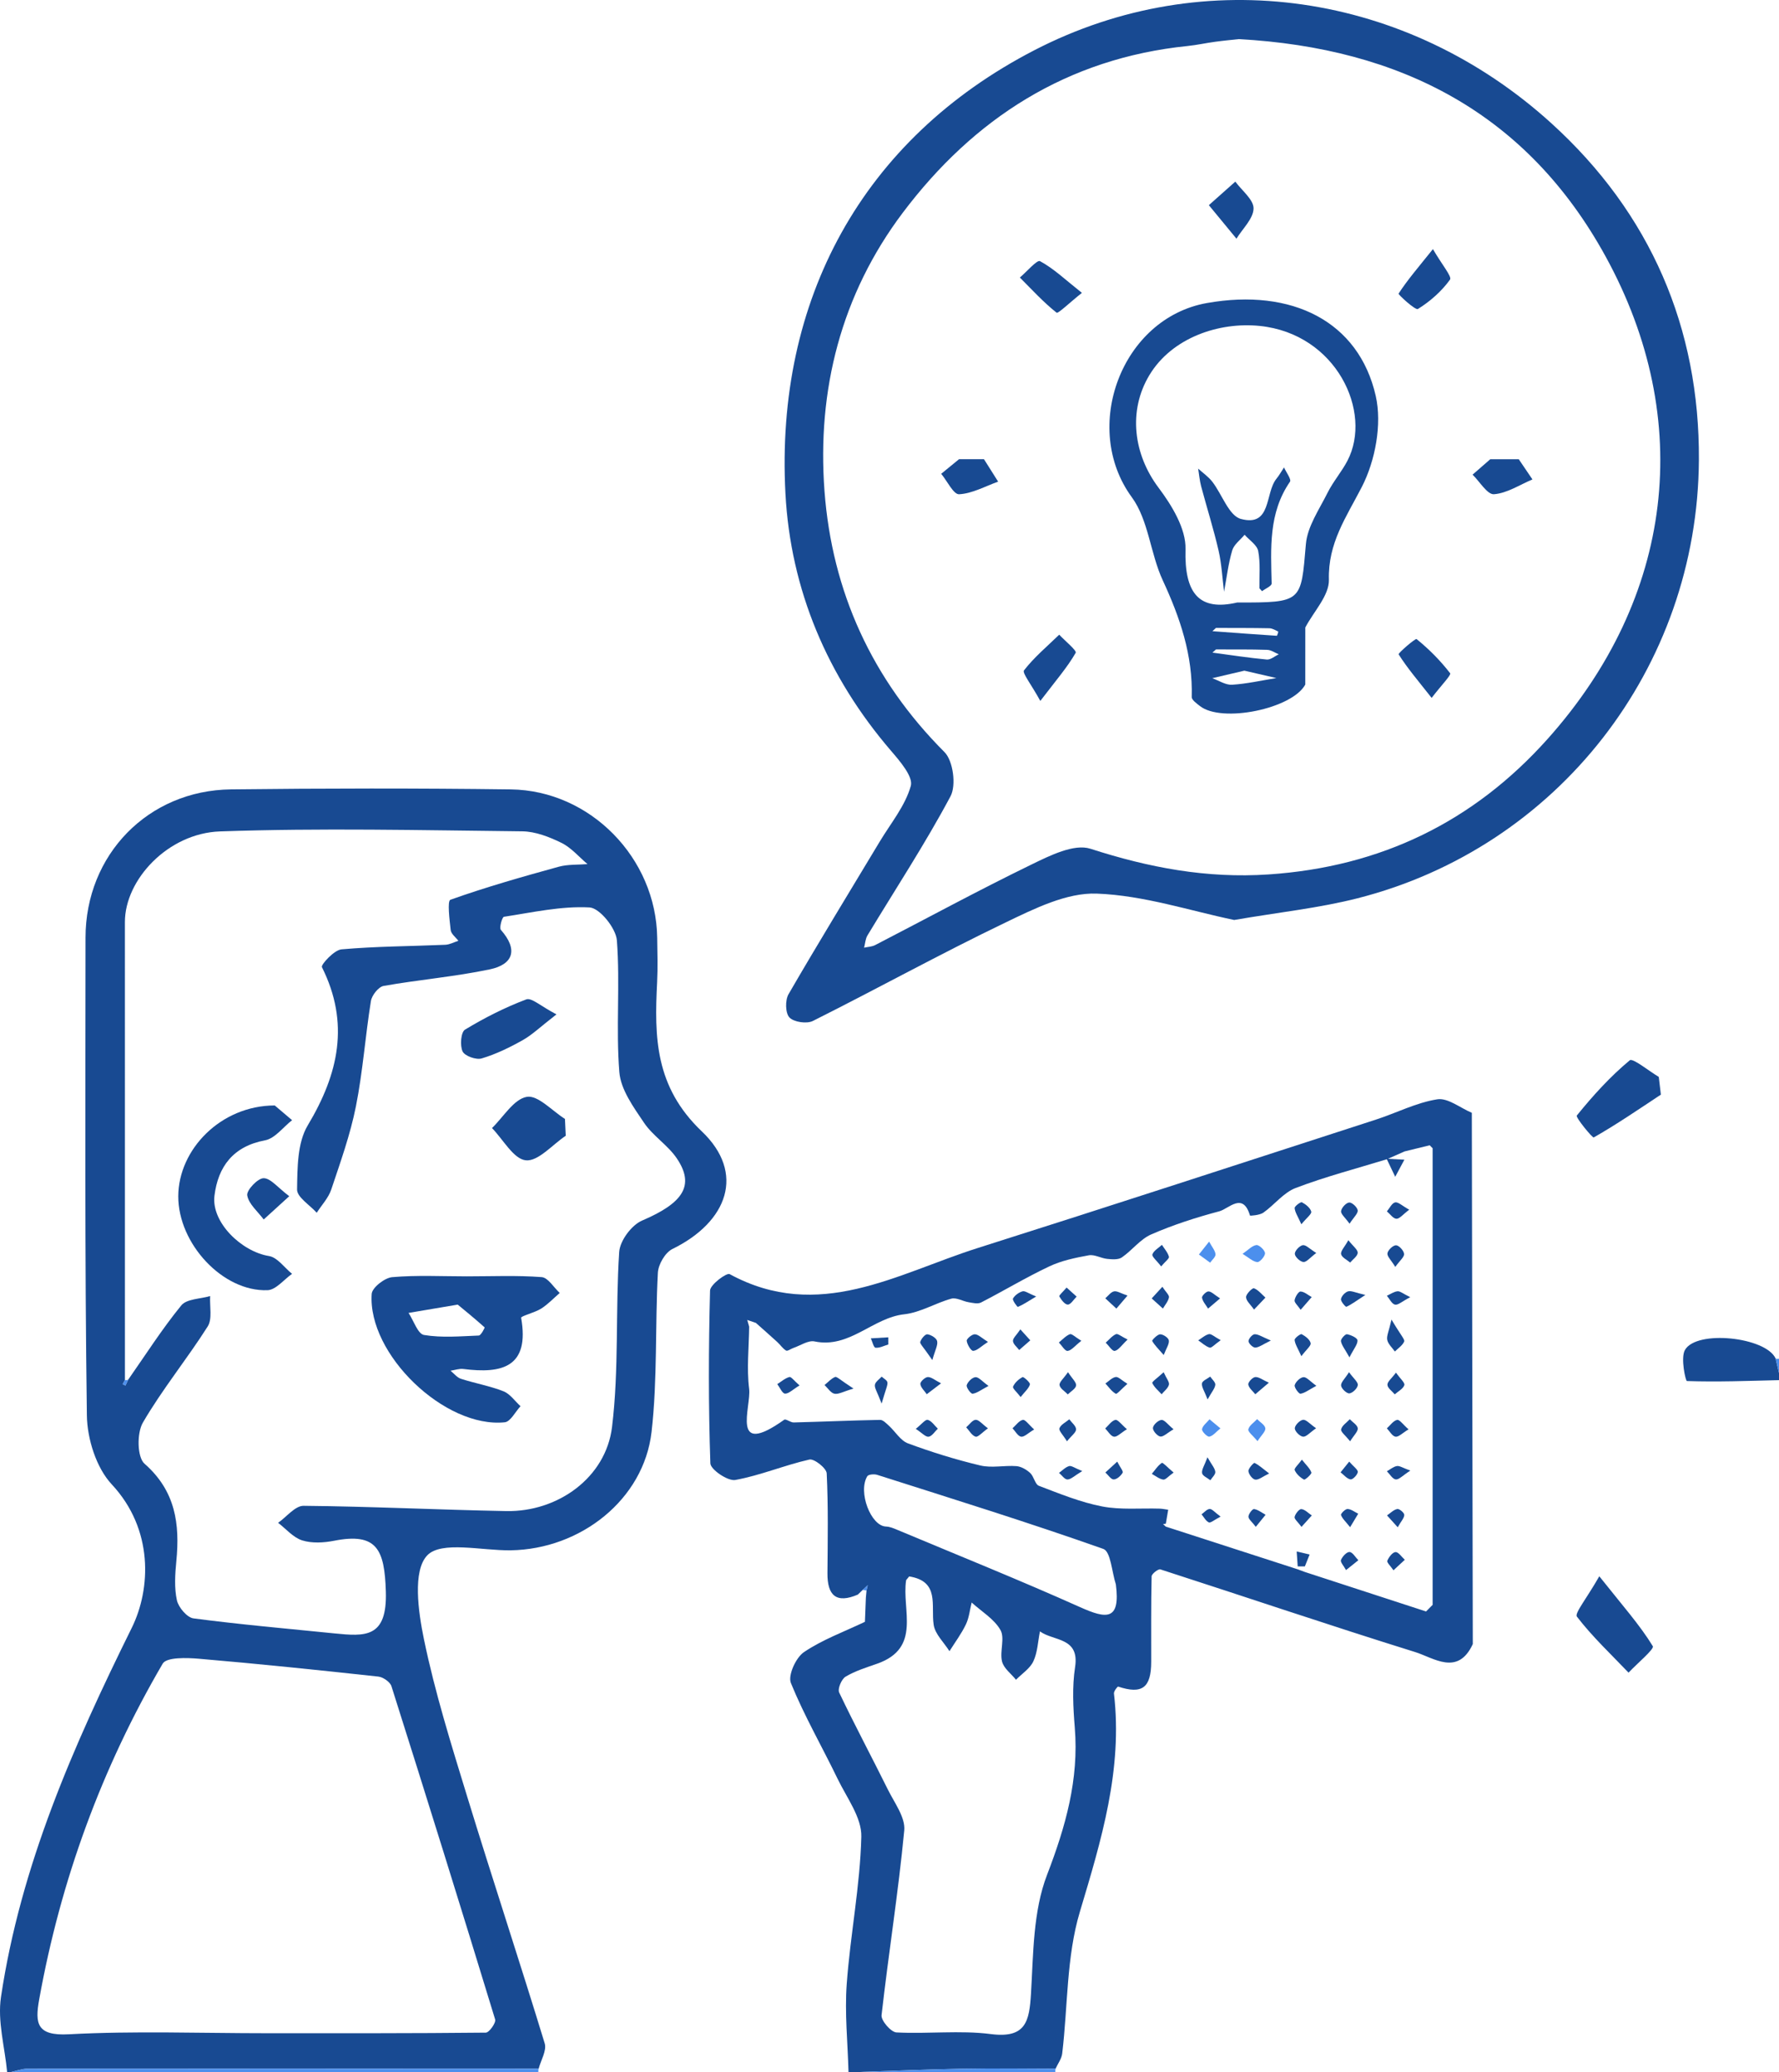   <svg xmlns="http://www.w3.org/2000/svg" viewBox="0 0 226.104 263.293" width="100%" style="vertical-align: middle; max-width: 100%; width: 100%;">
   <g>
    <path d="m.908,263.293c-.298-3.187-1.244-6.471-.784-9.544,2.498-16.692,9.167-31.834,16.618-46.901,2.449-4.951,2.789-12.535-2.539-18.239-1.967-2.107-3.118-5.776-3.16-8.754-.281-20.232-.181-40.469-.173-60.704.004-10.536,7.939-18.727,18.488-18.849,11.85-.137,23.704-.151,35.553.002,10.125.131,18.477,8.735,18.616,18.844.026,1.887.087,3.779-.009,5.662-.356,6.983-.284,13.274,5.682,18.949,5.56,5.289,3.308,11.488-3.746,14.947-.913.448-1.785,1.955-1.842,3.016-.36,6.739-.037,13.542-.802,20.225-.983,8.578-9.012,14.919-17.925,15.041-3.665.05-8.8-1.23-10.588.647-1.865,1.959-1.145,7.124-.416,10.651,1.396,6.755,3.471,13.382,5.496,19.991,3.21,10.477,6.651,20.883,9.854,31.362.278.909-.488,2.137-.769,3.216-21.657-.006-43.315-.016-64.972.002-.71,0-1.42.283-2.13.434h-.453Zm15.382-87.982c2.222-3.172,4.31-6.453,6.753-9.444.683-.836,2.415-.814,3.666-1.185-.078,1.305.299,2.899-.313,3.865-2.632,4.149-5.777,7.983-8.241,12.22-.77,1.323-.728,4.392.211,5.215,3.94,3.456,4.51,7.649,4.046,12.387-.161,1.646-.276,3.375.07,4.96.199.911,1.289,2.201,2.111,2.309,5.944.78,11.921,1.304,17.888,1.905,3.93.396,6.748.614,6.559-5.335-.169-5.312-1.119-7.509-6.59-6.432-1.308.257-2.805.34-4.041-.049-1.142-.359-2.051-1.459-3.062-2.233,1.079-.755,2.165-2.17,3.237-2.16,8.591.08,17.179.51,25.77.67,6.538.121,12.648-4.244,13.434-10.688.895-7.338.424-14.834.909-22.238.093-1.425,1.572-3.417,2.907-3.987,5.212-2.226,6.746-4.458,4.414-7.905-1.137-1.681-3.037-2.847-4.17-4.53-1.332-1.978-2.954-4.203-3.133-6.427-.446-5.552.112-11.184-.312-16.74-.118-1.549-2.189-4.116-3.474-4.186-3.6-.196-7.263.637-10.882,1.187-.226.034-.618,1.404-.385,1.668,2.201,2.492,1.598,4.383-1.42,5.016-4.446.933-9.006,1.307-13.485,2.102-.652.116-1.499,1.189-1.616,1.922-.716,4.45-1.027,8.974-1.907,13.387-.715,3.587-1.967,7.077-3.133,10.559-.359,1.071-1.217,1.974-1.847,2.954-.881-.986-2.515-1.984-2.499-2.956.044-2.749.028-5.928,1.357-8.146,3.925-6.55,5.362-12.979,1.802-20.11-.15-.3,1.551-2.173,2.483-2.256,4.383-.389,8.799-.392,13.201-.582.559-.024,1.106-.331,1.659-.507-.341-.451-.921-.874-.976-1.357-.149-1.325-.446-3.711-.035-3.857,4.511-1.609,9.133-2.918,13.757-4.194,1.164-.321,2.441-.235,3.665-.336-1.096-.923-2.071-2.095-3.319-2.705-1.539-.752-3.301-1.442-4.974-1.46-12.805-.137-25.623-.435-38.412.011-6.619.231-12.086,6.14-12.088,11.499-.005,19.406,0,38.813.003,58.219-.095.173-.189.347-.284.52.117.057.234.114.35.171.116-.247.231-.493.347-.74Zm17.593,83.038c9.288,0,18.577.023,27.864-.075.424-.004,1.313-1.253,1.184-1.676-4.316-14.139-8.716-28.252-13.18-42.344-.173-.545-1.066-1.156-1.679-1.223-7.58-.826-15.166-1.614-22.763-2.264-1.564-.134-4.139-.219-4.63.62-7.757,13.267-12.967,27.517-15.698,42.661-.554,3.071-.313,4.654,3.764,4.436,8.358-.448,16.757-.135,25.139-.135Z" fill="rgb(24,74,146)">
    </path>
    <path d="m109.045,202.608c-2.762,1.189-3.902.122-3.88-2.72.034-4.227.109-8.46-.094-12.678-.032-.655-1.592-1.891-2.197-1.754-3.177.717-6.232,2.019-9.424,2.595-.946.171-3.138-1.323-3.165-2.109-.251-7.314-.231-14.642-.039-21.96.02-.758,2.11-2.294,2.488-2.088,11.314,6.158,21.292-.071,31.534-3.316,16.899-5.353,33.75-10.857,50.615-16.32,2.609-.845,5.124-2.156,7.789-2.575,1.341-.211,2.92,1.096,4.392,1.716.041,22.502.082,45.003.122,67.505-1.902,4.101-4.955,1.75-7.335,1.009-10.83-3.37-21.574-7.017-32.369-10.5-.266-.086-1.109.565-1.116.885-.081,3.618-.048,7.239-.052,10.859-.004,3.308-1.161,4.157-4.201,3.149-.081-.027-.566.594-.534.875,1.131,9.67-1.603,18.629-4.338,27.76-1.71,5.708-1.518,11.983-2.239,17.996-.08.664-.552,1.28-.843,1.918-3.918-.005-7.837-.071-11.754,0-4.553.083-9.105.286-13.657.437h-.906c-.098-3.738-.497-7.497-.226-11.208.456-6.251,1.701-12.462,1.855-18.709.06-2.43-1.855-4.95-3.018-7.358-1.964-4.066-4.238-7.996-5.934-12.166-.395-.971.632-3.231,1.661-3.926,2.369-1.6,5.14-2.604,7.748-3.849.04-1.022.081-2.043.121-3.065.028-.304.057-.609.085-.913.051-.224.102-.448.153-.672l-.641.595c-.203.196-.407.393-.61.589l.007-.003Zm6.122-1.829c-.591,3.76,2.004,8.62-3.69,10.619-1.367.48-2.783.914-4.01,1.648-.516.308-1.032,1.546-.811,2.011,1.974,4.15,4.148,8.204,6.186,12.324.835,1.689,2.243,3.543,2.085,5.198-.747,7.846-2,15.644-2.884,23.48-.077.684,1.19,2.15,1.889,2.188,3.99.213,8.048-.296,11.985.209,4.464.573,4.909-1.604,5.119-5.155.299-5.068.263-10.455,2.036-15.065,2.367-6.156,4.066-12.13,3.528-18.726-.208-2.551-.347-5.181.039-7.689.588-3.816-2.747-3.272-4.466-4.531-.256,1.276-.301,2.65-.834,3.797-.43.925-1.451,1.576-2.209,2.348-.619-.771-1.571-1.462-1.778-2.331-.306-1.287.386-2.967-.2-3.994-.8-1.402-2.4-2.347-3.658-3.488-.233.933-.325,1.934-.733,2.783-.573,1.193-1.38,2.273-2.088,3.401-.699-1.114-1.831-2.163-2.008-3.355-.367-2.469.805-5.521-3.112-6.145-.129.157-.258.314-.387.472Zm66.914,3.14c0-19.34,0-38.679,0-58.019-.125-.126-.249-.251-.374-.377-1.066.261-2.132.522-3.198.783-.743.329-1.485.657-2.228.986-3.881,1.192-7.825,2.216-11.61,3.659-1.54.587-2.694,2.14-4.107,3.137-.454.32-1.682.415-1.698.361-.895-3.039-2.693-.856-3.89-.539-2.942.78-5.869,1.722-8.655,2.936-1.403.611-2.436,2.031-3.744,2.929-.454.312-1.24.246-1.858.184-.791-.08-1.611-.588-2.335-.456-1.707.31-3.466.674-5.02,1.408-2.958,1.397-5.773,3.095-8.686,4.593-.411.211-1.051.049-1.569-.037-.746-.123-1.559-.631-2.2-.454-2.023.559-3.936,1.761-5.971,1.983-4.045.442-6.955,4.379-11.414,3.45-.806-.168-1.795.527-2.696.834-.319.108-.742.436-.919.33-.431-.256-.727-.728-1.11-1.078-.9-.824-1.819-1.628-2.73-2.439-.366-.125-.731-.25-1.097-.375.081.283.162.566.243.849-.028,2.639-.328,5.312-.004,7.906.288,2.306-2.45,8.838,4.456,3.926.21-.15.8.353,1.207.343,3.659-.094,7.317-.257,10.977-.326.372-.007.79.437,1.123.741.821.749,1.474,1.892,2.429,2.246,3.004,1.112,6.083,2.069,9.199,2.809,1.449.344,3.056-.036,4.579.081.61.047,1.283.442,1.75.871.477.438.612,1.44,1.112,1.63,2.631.999,5.278,2.089,8.021,2.619,2.37.458,4.877.206,7.323.28.363.011.724.093,1.085.142-.101.591-.201,1.182-.302,1.772-.116.017-.233.035-.349.052.113.106.225.211.338.317,5.59,1.809,11.18,3.618,16.77,5.427.304.113.608.225.912.338,5.135,1.673,10.27,3.345,15.405,5.018.278-.28.556-.56.834-.84Zm-40.26-2.603c-.511-1.556-.649-4.17-1.592-4.504-9.504-3.36-19.137-6.352-28.745-9.414-.377-.12-1.109-.059-1.254.176-1.218,1.987.455,6.331,2.372,6.393.491.016.992.231,1.458.427,7.755,3.249,15.559,6.388,23.231,9.824,3.321,1.487,5.133,1.752,4.53-2.902Z" fill="rgb(24,74,146)">
    </path>
    <path d="m226.104,175.365c-3.904.097-7.809.247-11.705.115-.168-.006-.818-2.919-.257-3.931,1.449-2.613,10.271-1.665,11.527,1.056.145.618.29,1.236.436,1.854v.906Z" fill="rgb(24,74,146)">
    </path>
    <path d="m1.361,263.293c.71-.151,1.42-.433,2.13-.434,21.657-.018,43.315-.008,64.972-.002-.042.143-.056.288-.041.436H1.361Z" fill="rgb(76,143,237)">
    </path>
    <path d="m108.749,263.293c4.552-.151,9.103-.354,13.657-.437,3.917-.071,7.836-.006,11.754,0-.039.144-.051.29-.036.438h-25.374Z" fill="rgb(76,143,237)">
    </path>
    <path d="m226.104,174.459c-.145-.618-.29-1.236-.436-1.854.14.067.286.08.436.041v1.813Z" fill="rgb(76,143,237)">
    </path>
    <path d="m156.856,116.895c-5.557-1.152-11.476-3.127-17.46-3.35-3.826-.143-7.936,1.912-11.589,3.667-8.262,3.969-16.297,8.407-24.495,12.515-.776.389-2.415.148-2.977-.443-.527-.554-.558-2.195-.116-2.957,3.773-6.511,7.708-12.928,11.585-19.38,1.402-2.333,3.247-4.551,3.954-7.083.328-1.175-1.382-3.149-2.512-4.465-8.103-9.429-12.772-20.481-13.421-32.703-1.304-24.533,9.735-44.988,31.622-56.307,21.717-11.232,47.401-7.351,65.708,9.258,12.643,11.47,18.869,26.046,18.768,42.797-.159,26.456-17.99,49.233-43.38,55.693-4.912,1.25-10.006,1.781-15.685,2.759Zm.579-111.924c-.782.087-1.901.189-3.013.34-1.166.157-2.32.416-3.49.535-15.297,1.562-27.17,9.198-36.211,21.209-7.815,10.381-10.893,22.509-9.931,35.337.959,12.785,6.035,23.95,15.25,33.173,1.101,1.102,1.511,4.218.767,5.614-3.225,6.048-7.006,11.799-10.554,17.677-.268.444-.292,1.036-.43,1.558.47-.104.99-.113,1.404-.327,6.622-3.42,13.173-6.986,19.875-10.24,2.327-1.13,5.403-2.673,7.484-2.002,7.424,2.394,14.742,3.791,22.636,3.265,14.273-.951,26.071-6.701,35.474-17.217,16.039-17.937,18.767-40.535,7.373-61.3-9.973-18.175-26.034-26.488-46.636-27.624Z" fill="rgb(24,74,146)">
    </path>
    <path d="m211.091,139.088c-2.817,1.86-5.604,3.774-8.532,5.439-.162.092-2.335-2.559-2.154-2.782,2.043-2.52,4.246-4.956,6.733-7.02.382-.317,2.415,1.356,3.685,2.109.089.752.178,1.503.268,2.255Z" fill="rgb(24,74,146)">
    </path>
    <path d="m203.264,200.287c3.05,3.833,5.166,6.212,6.803,8.885.218.356-1.997,2.203-3.085,3.359-2.235-2.337-4.608-4.568-6.565-7.117-.318-.415,1.201-2.242,2.848-5.127Z" fill="rgb(24,74,146)">
    </path>
    <path d="m15.877,175.36c.142.019.28.003.414-.048-.116.247-.231.493-.347.74-.117-.057-.234-.114-.35-.171.095-.173.189-.347.284-.52Z" fill="rgb(76,143,237)">
    </path>
    <path d="m109.647,202.022l.641-.595c-.051.224-.102.448-.153.672-.162-.026-.325-.051-.487-.077Z" fill="rgb(76,143,237)">
    </path>
    <path d="m115.554,200.308c-.129.157-.258.314-.387.472.129-.157.258-.314.387-.472Z" fill="rgb(157, 157, 157)">
    </path>
    <path d="m59.344,162.177c3.168,0,6.346-.141,9.496.097.813.061,1.536,1.311,2.3,2.015-.779.671-1.497,1.439-2.355,1.985-.813.517-2.591.947-2.552,1.169,1.106,6.271-2.408,7.134-7.34,6.504-.526-.067-1.086.141-1.631.221.438.352.824.866,1.323,1.027,1.787.575,3.662.902,5.401,1.585.842.331,1.454,1.247,2.171,1.898-.665.709-1.273,1.966-2.003,2.042-7.613.789-17.44-8.652-16.913-16.313.055-.799,1.647-2.045,2.609-2.128,3.144-.272,6.327-.102,9.495-.102Zm-1.17,3.592c-3.053.515-4.65.785-6.248,1.055.647.979,1.175,2.671,1.963,2.803,2.267.378,4.64.163,6.967.071.272-.011.78-.999.736-1.039-1.323-1.181-2.701-2.3-3.418-2.891Z" fill="rgb(24,74,146)">
    </path>
    <path d="m34.919,140.463c.275.233,1.24,1.052,2.205,1.871-1.14.887-2.177,2.324-3.438,2.56-4.062.76-5.977,3.359-6.429,7.045-.413,3.37,3.435,7.097,6.932,7.658,1.07.172,1.959,1.477,2.931,2.263-1.038.725-2.053,2.037-3.116,2.077-5.686.213-11.366-5.916-11.346-11.939.02-5.927,5.382-11.52,12.262-11.534Z" fill="rgb(24,74,146)">
    </path>
    <path d="m71.904,144.312c-1.7,1.136-3.503,3.281-5.072,3.122-1.556-.158-2.877-2.637-4.301-4.099,1.46-1.41,2.769-3.677,4.424-3.966,1.41-.247,3.218,1.783,4.85,2.806l.098,2.137Z" fill="rgb(24,74,146)">
    </path>
    <path d="m70.724,128.89c-2.053,1.592-3.081,2.597-4.292,3.277-1.658.931-3.404,1.783-5.215,2.322-.701.209-2.147-.308-2.423-.889-.355-.747-.216-2.454.304-2.769,2.473-1.5,5.088-2.825,7.791-3.844.667-.252,1.853.873,3.835,1.903Z" fill="rgb(24,74,146)">
    </path>
    <path d="m36.763,151.995c-1.464,1.333-2.357,2.145-3.249,2.957-.749-1.013-1.905-1.957-2.093-3.065-.109-.644,1.334-2.179,2.08-2.18.903-.001,1.807,1.196,3.262,2.288Z" fill="rgb(24,74,146)">
    </path>
    <path d="m176.855,167.671c1.196,2.015,1.717,2.533,1.61,2.787-.21.501-.769.855-1.183,1.27-.339-.485-.849-.933-.967-1.467-.109-.498.199-1.088.54-2.59Z" fill="rgb(24,74,146)">
    </path>
    <path d="m176.231,147.233c.754.04,1.508.08,2.261.12-.388.725-.777,1.449-1.165,2.173-.365-.765-.731-1.529-1.096-2.294Z" fill="rgb(24,74,146)">
    </path>
    <path d="m137.435,170.365c-.837.656-1.269,1.243-1.751,1.287-.334.03-.735-.688-1.107-1.072.461-.368.879-.847,1.404-1.054.231-.091.68.372,1.453.839Z" fill="rgb(24,74,146)">
    </path>
    <path d="m165.398,155.561c-.444-.998-.808-1.515-.854-2.058-.02-.235.772-.818.926-.736.488.26,1.059.705,1.182,1.184.078.302-.589.796-1.253,1.61Z" fill="rgb(24,74,146)">
    </path>
    <path d="m101.617,176.038c-.873.528-1.377,1.068-1.848,1.04-.349-.021-.655-.778-.98-1.208.508-.319.986-.748,1.541-.903.22-.061.61.486,1.287,1.07Z" fill="rgb(24,74,146)">
    </path>
    <path d="m157.926,159.318c.711-.485,1.204-1.046,1.757-1.115.344-.043,1.075.645,1.095,1.032.019.386-.673,1.166-.982,1.132-.582-.065-1.113-.591-1.87-1.049Z" fill="rgb(76,143,237)">
    </path>
    <path d="m159.382,166.401c-.437-.636-1.008-1.108-1.012-1.586-.004-.396.808-1.194,1.001-1.122.557.207.983.764,1.461,1.183-.423.445-.846.89-1.45,1.525Z" fill="rgb(24,74,146)">
    </path>
    <path d="m161.267,175.691c-.774.659-1.25,1.063-1.725,1.468-.319-.41-.823-.793-.89-1.241-.043-.284.543-.915.884-.943.451-.038.939.362,1.731.717Z" fill="rgb(24,74,146)">
    </path>
    <path d="m179.02,181.619c-.785.473-1.266.994-1.656.933-.411-.064-.737-.683-1.099-1.059.43-.384.815-.971,1.305-1.077.301-.066.761.603,1.45,1.203Z" fill="rgb(24,74,146)">
    </path>
    <path d="m143.302,164.621c-.715.836-1.064,1.244-1.413,1.653-.47-.435-.941-.871-1.411-1.306.364-.309.691-.785,1.104-.88.377-.086.849.24,1.72.533Z" fill="rgb(24,74,146)">
    </path>
    <path d="m135.608,183.138c-.491-.802-1.069-1.356-.958-1.655.174-.47.811-.769,1.253-1.141.311.425.859.847.863,1.275.003.397-.575.798-1.157,1.52Z" fill="rgb(24,74,146)">
    </path>
    <path d="m171.523,155.489c-.553-.775-1.123-1.227-1.076-1.6.054-.428.635-1.061,1.028-1.093.357-.029,1.03.595,1.084.995.053.395-.498.87-1.036,1.698Z" fill="rgb(24,74,146)">
    </path>
    <path d="m131.44,181.633c-.788.465-1.272.982-1.662.919-.411-.067-.731-.689-1.091-1.069.433-.381.823-.965,1.313-1.068.301-.063.757.611,1.439,1.218Z" fill="rgb(24,74,146)">
    </path>
    <path d="m125.562,181.49c-.742.529-1.26,1.15-1.567,1.059-.473-.14-.803-.768-1.193-1.189.399-.342.784-.931,1.2-.954.399-.022.83.544,1.561,1.083Z" fill="rgb(24,74,146)">
    </path>
    <path d="m116.391,181.557c.73-.578,1.216-1.221,1.518-1.144.491.126.863.722,1.285,1.12-.386.364-.741.965-1.169,1.023-.385.052-.851-.49-1.633-.999Z" fill="rgb(24,74,146)">
    </path>
    <path d="m177.424,174.412c.536.761,1.159,1.292,1.062,1.587-.155.473-.787.79-1.218,1.172-.334-.402-.91-.791-.931-1.21-.02-.394.542-.819,1.087-1.55Z" fill="rgb(24,74,146)">
    </path>
    <path d="m179.105,153.709c-.798.599-1.224,1.167-1.625,1.151-.416-.017-.809-.601-1.212-.938.344-.404.638-1.057,1.048-1.142.389-.08.901.436,1.789.928Z" fill="rgb(24,74,146)">
    </path>
    <path d="m159.823,183.119c-.579-.708-1.237-1.189-1.165-1.499.115-.493.718-.871,1.115-1.298.373.383.993.735,1.046,1.158.05.398-.499.871-.996,1.639Z" fill="rgb(76,143,237)">
    </path>
    <path d="m119.605,175.771c-.825.627-1.321,1.005-1.818,1.383-.294-.432-.768-.847-.814-1.304-.028-.278.597-.864.945-.877.447-.016.911.403,1.687.798Z" fill="rgb(24,74,146)">
    </path>
    <path d="m161.301,187.225c-.819.394-1.321.837-1.761.782-.35-.044-.839-.68-.868-1.083-.025-.345.685-1.086.773-1.043.56.273,1.037.715,1.856,1.343Z" fill="rgb(24,74,146)">
    </path>
    <path d="m125.564,170.506c-.889.582-1.365,1.106-1.873,1.139-.27.017-.767-.797-.825-1.276-.03-.253.671-.84,1.029-.83.449.013.885.483,1.669.967Z" fill="rgb(24,74,146)">
    </path>
    <path d="m129.683,168.915c.626.69.944,1.042,1.263,1.394-.471.41-.941.819-1.412,1.229-.283-.379-.761-.744-.79-1.141-.026-.355.445-.746.938-1.481Z" fill="rgb(24,74,146)">
    </path>
    <path d="m167.27,181.479c-.79.544-1.255,1.113-1.658,1.072-.408-.041-1.052-.691-1.047-1.066.006-.39.637-1.031,1.049-1.078.398-.045.866.528,1.656,1.072Z" fill="rgb(24,74,146)">
    </path>
    <path d="m143.315,170.208c-.784.736-1.163,1.359-1.638,1.443-.31.055-.758-.671-1.145-1.048.427-.376.806-.86,1.302-1.08.233-.104.692.3,1.48.685Z" fill="rgb(24,74,146)">
    </path>
    <path d="m171.593,183.137c-.576-.728-1.214-1.206-1.141-1.518.114-.488.709-.863,1.1-1.285.361.379.967.731,1.013,1.146.045.405-.481.873-.972,1.658Z" fill="rgb(24,74,146)">
    </path>
    <path d="m167.293,159.207c-.791.59-1.236,1.178-1.632,1.147-.417-.033-1.073-.645-1.093-1.031-.019-.375.594-1.039,1.007-1.107.392-.065.884.478,1.719.992Z" fill="rgb(24,74,146)">
    </path>
    <path d="m177.335,160.976c-.522-.851-1.061-1.342-.996-1.733.068-.415.722-1.029,1.098-1.014.376.015.977.677,1.015,1.098.035.394-.537.843-1.116,1.649Z" fill="rgb(24,74,146)">
    </path>
    <path d="m165.399,172.321c-.439-.982-.798-1.503-.858-2.057-.025-.228.749-.814.896-.737.471.248,1.045.683,1.14,1.137.07.335-.547.814-1.178,1.657Z" fill="rgb(24,74,146)">
    </path>
    <path d="m171.51,172.469c-.581-1.046-.989-1.525-1.082-2.059-.045-.259.552-.915.767-.877.502.089,1.314.464,1.336.77.035.506-.453,1.049-1.021,2.166Z" fill="rgb(24,74,146)">
    </path>
    <path d="m171.371,157.583c.612.78,1.206,1.206,1.188,1.604-.02.427-.615.827-.96,1.238-.407-.35-1.061-.648-1.15-1.067-.083-.387.438-.904.922-1.775Z" fill="rgb(24,74,146)">
    </path>
    <path d="m143.228,181.599c-.783.483-1.257,1.009-1.647.953-.412-.059-.745-.674-1.112-1.045.425-.388.805-.984,1.291-1.09.308-.067.775.595,1.468,1.182Z" fill="rgb(24,74,146)">
    </path>
    <path d="m149.162,187.108c-.664.473-1.031.939-1.319.895-.509-.078-.971-.466-1.452-.725.411-.487.765-1.061,1.275-1.398.125-.083.763.612,1.496,1.228Z" fill="rgb(24,74,146)">
    </path>
    <path d="m147.904,172.175c-.689-.796-1.161-1.247-1.467-1.791-.048-.086.645-.828,1.01-.841.382-.014,1.057.444,1.108.772.071.46-.318.99-.651,1.86Z" fill="rgb(24,74,146)">
    </path>
    <path d="m131.694,164.74c-1.155.689-1.712,1.072-2.325,1.318-.071.028-.732-.865-.625-1.057.231-.416.744-.781,1.216-.922.301-.09.733.256,1.734.661Z" fill="rgb(24,74,146)">
    </path>
    <path d="m112.904,170.833c-.546.16-1.108.469-1.63.413-.238-.025-.399-.772-.595-1.191.741-.043,1.482-.086,2.224-.129,0,.302,0,.605.001.907Z" fill="rgb(24,74,146)">
    </path>
    <path d="m125.637,176.1c-.967.508-1.475.927-2.024.99-.227.026-.833-.806-.746-1.087.134-.435.696-.983,1.112-1.015.4-.031.846.534,1.658,1.112Z" fill="rgb(24,74,146)">
    </path>
    <path d="m129.718,177.514c-.456-.601-1.055-1.112-.963-1.324.217-.5.714-.948,1.208-1.211.13-.069,1,.709.937.929-.147.518-.652.933-1.182,1.606Z" fill="rgb(24,74,146)">
    </path>
    <path d="m135.739,174.353c.535.827,1.081,1.299,1.029,1.692-.055.417-.679.757-1.055,1.131-.373-.39-.984-.745-1.048-1.18-.055-.374.516-.839,1.074-1.643Z" fill="rgb(24,74,146)">
    </path>
    <path d="m143.287,175.833c-.744.652-1.323,1.344-1.476,1.26-.52-.285-.89-.845-1.318-1.3.433-.294.839-.75,1.307-.826.331-.053.745.409,1.487.865Z" fill="rgb(24,74,146)">
    </path>
    <path d="m147.895,174.359c.361.798.759,1.256.673,1.588-.118.454-.604.813-.932,1.213-.417-.466-.939-.886-1.184-1.43-.068-.151.69-.672,1.443-1.371Z" fill="rgb(24,74,146)">
    </path>
    <path d="m165.466,185.471c.538.683,1.026,1.107,1.204,1.634.064.188-.806.966-.935.896-.486-.264-.975-.71-1.186-1.206-.093-.218.479-.719.917-1.324Z" fill="rgb(24,74,146)">
    </path>
    <path d="m147.578,160.914c-.557-.727-1.207-1.256-1.113-1.524.171-.487.784-.818,1.212-1.215.315.499.741.967.891,1.512.062.224-.473.612-.99,1.226Z" fill="rgb(24,74,146)">
    </path>
    <path d="m167.305,176.084c-.958.512-1.466.927-2.021,1.006-.21.03-.819-.809-.731-1.094.133-.433.693-.972,1.112-1.009.391-.035.835.526,1.64,1.097Z" fill="rgb(24,74,146)">
    </path>
    <path d="m171.456,174.359c.576.795,1.159,1.25,1.116,1.635-.046.412-.655,1.011-1.069,1.054-.338.036-1.011-.595-1.056-.986-.047-.404.485-.875,1.008-1.704Z" fill="rgb(24,74,146)">
    </path>
    <path d="m149.153,181.609c-.82.477-1.311.993-1.693.921-.391-.073-.971-.759-.926-1.108.051-.398.684-.973,1.094-.998.376-.023.792.581,1.525,1.185Z" fill="rgb(24,74,146)">
    </path>
    <path d="m173.531,164.542c-1.28.833-1.815,1.244-2.415,1.504-.088.038-.733-.686-.681-.98.067-.384.52-.872.904-.982.4-.115.913.164,2.193.458Z" fill="rgb(24,74,146)">
    </path>
    <path d="m147.734,163.504c.445.68.892,1.06.837,1.346-.096.504-.496.95-.769,1.42-.475-.429-.95-.859-1.425-1.288.354-.385.707-.77,1.356-1.478Z" fill="rgb(24,74,146)">
    </path>
    <path d="m153.674,157.762c.38.71.777,1.15.811,1.617.024.335-.437.705-.682,1.06-.475-.346-.951-.692-1.426-1.038.351-.444.703-.888,1.297-1.639Z" fill="rgb(76,143,237)">
    </path>
    <path d="m108.478,176.437c-1.305.382-1.916.76-2.427.653-.474-.099-.84-.714-1.254-1.101.441-.359.84-.823,1.343-1.026.212-.085.646.381,2.337,1.474Z" fill="rgb(24,74,146)">
    </path>
    <path d="m171.074,199.501c-.29-.539-.749-1.025-.644-1.28.181-.442.723-1.035,1.09-1.019.388.017.748.671,1.121,1.047-.454.362-.907.725-1.567,1.251Z" fill="rgb(24,74,146)">
    </path>
    <path d="m177.106,199.528c-.376-.552-.872-1.002-.786-1.21.192-.46.659-1.082,1.045-1.105.373-.022.785.625,1.18.978-.406.377-.813.755-1.439,1.336Z" fill="rgb(24,74,146)">
    </path>
    <path d="m165.308,166.427c-.372-.551-.816-.919-.771-1.212.065-.422.493-1.115.752-1.109.48.012.95.446,1.424.705-.394.454-.789.907-1.405,1.616Z" fill="rgb(24,74,146)">
    </path>
    <path d="m135.559,163.6c.584.527.93.84,1.277,1.153-.375.364-.751,1.014-1.125,1.013-.377-.001-.827-.606-1.078-1.042-.068-.117.469-.584.927-1.123Z" fill="rgb(24,74,146)">
    </path>
    <path d="m159.608,194.005c-.489-.645-.946-.983-.934-1.302.014-.349.512-.989.713-.958.514.081.98.465,1.466.727-.329.405-.659.811-1.246,1.532Z" fill="rgb(24,74,146)">
    </path>
    <path d="m155.111,181.494c-.555.445-.943.964-1.412,1.051-.263.049-.973-.673-.924-.948.083-.461.611-.841.952-1.255.416.347.832.693,1.384,1.152Z" fill="rgb(76,143,237)">
    </path>
    <path d="m153.481,177.814c-.403-1.057-.779-1.577-.716-2.035.045-.33.677-.579,1.047-.864.233.348.682.72.648,1.039-.051.47-.447.902-.979,1.861Z" fill="rgb(24,74,146)">
    </path>
    <path d="m155.067,164.978c-.75.638-1.138.967-1.526,1.297-.275-.457-.679-.891-.77-1.382-.042-.228.524-.799.814-.799.373,0,.747.417,1.481.885Z" fill="rgb(24,74,146)">
    </path>
    <path d="m179.235,164.824c-1.035.539-1.549,1.032-1.936.947-.407-.089-.694-.73-1.033-1.129.449-.202.887-.518,1.352-.568.324-.034.687.297,1.617.75Z" fill="rgb(24,74,146)">
    </path>
    <path d="m165.841,199.033c-.303,0-.605,0-.908,0-.043-.632-.087-1.264-.13-1.897.548.13,1.096.26,1.644.39-.202.502-.404,1.004-.605,1.507Z" fill="rgb(24,74,146)">
    </path>
    <path d="m177.644,194.06c-.669-.742-1.014-1.124-1.359-1.507.432-.29.835-.722,1.306-.814.256-.05.88.47.884.74.007.398-.392.802-.831,1.581Z" fill="rgb(24,74,146)">
    </path>
    <path d="m155.148,170.288c-.773.543-1.175,1.018-1.404.946-.529-.166-.974-.599-1.454-.923.451-.279.873-.678,1.362-.791.285-.066.676.325,1.495.768Z" fill="rgb(24,74,146)">
    </path>
    <path d="m153.464,185.165c.542.958.943,1.386.996,1.854.037.328-.4.71-.626,1.067-.372-.297-.99-.549-1.052-.901-.079-.443.296-.967.682-2.02Z" fill="rgb(24,74,146)">
    </path>
    <path d="m118.495,172.818c-1.141-1.673-1.608-2.077-1.535-2.314.123-.399.626-.995.902-.962.465.056,1.159.478,1.245.861.116.514-.255,1.138-.613,2.415Z" fill="rgb(24,74,146)">
    </path>
    <path d="m171.594,194.05c-.581-.732-.998-1.096-1.159-1.551-.055-.154.547-.773.832-.762.46.018.906.383,1.358.601-.267.444-.535.888-1.031,1.712Z" fill="rgb(24,74,146)">
    </path>
    <path d="m165.416,194.011c-.45-.615-.935-1-.877-1.264.089-.399.586-1.022.856-.996.464.045.888.517,1.329.809-.351.389-.702.779-1.308,1.45Z" fill="rgb(24,74,146)">
    </path>
    <path d="m141.994,185.718c.371.726.797,1.225.688,1.415-.226.393-.735.845-1.133.851-.349.005-.706-.567-1.06-.884.39-.358.78-.716,1.505-1.381Z" fill="rgb(24,74,146)">
    </path>
    <path d="m171.479,185.717c.564.65,1.127,1.026,1.09,1.327-.046.367-.644.976-.919.934-.458-.071-.85-.576-1.269-.898.282-.35.565-.7,1.098-1.363Z" fill="rgb(24,74,146)">
    </path>
    <path d="m179.249,186.859c-.98.63-1.449,1.168-1.852,1.123-.41-.046-.755-.668-1.129-1.038.422-.234.823-.586,1.271-.662.343-.059.746.232,1.709.577Z" fill="rgb(24,74,146)">
    </path>
    <path d="m161.52,170.332c-1.032.497-1.498.876-1.979.897-.296.013-.848-.512-.86-.811-.012-.304.5-.884.784-.885.489-.002.98.351,2.055.799Z" fill="rgb(24,74,146)">
    </path>
    <path d="m137.551,186.918c-.998.602-1.435,1.063-1.879,1.071-.354.007-.717-.54-1.077-.841.424-.302.812-.723,1.283-.861.297-.087.718.249,1.673.631Z" fill="rgb(24,74,146)">
    </path>
    <path d="m155.134,192.706c-.82.425-1.275.836-1.496.736-.384-.175-.625-.667-.925-1.026.342-.244.675-.661,1.03-.68.307-.017.638.418,1.391.97Z" fill="rgb(24,74,146)">
    </path>
    <path d="m112.051,178.343c-.573-1.512-.921-1.982-.855-2.385.062-.383.555-.695.859-1.039.258.24.685.451.731.726.06.361-.181.772-.734,2.697Z" fill="rgb(24,74,146)">
    </path>
    <path d="m165.895,86.984c-1.671,3.087-10.624,4.918-13.397,2.722-.406-.322-1.043-.767-1.033-1.14.148-5.298-1.482-10.082-3.684-14.828-1.581-3.407-1.802-7.647-3.934-10.56-6.467-8.838-1.32-22.745,9.548-24.673,10.81-1.917,19.296,2.33,21.453,11.787.821,3.602-.053,8.257-1.774,11.597-1.975,3.833-4.303,7.109-4.177,11.777.054,1.993-1.937,4.042-2.999,6.065-.001,2.417-.002,4.835-.003,7.252Zm-11.797-4.06c2.301.307,4.598.664,6.908.88.482.045,1.013-.43,1.521-.665-.488-.198-.972-.551-1.466-.567-2.17-.07-4.343-.043-6.516-.051-.149.134-.299.269-.448.403Zm.443-3.136c-.149.138-.298.276-.447.414,2.725.202,5.45.408,8.177.582.057.004.213-.525.197-.533-.368-.17-.752-.415-1.137-.422-2.262-.045-4.526-.033-6.789-.041Zm2.703-3.229c8.293,0,8.099-.017,8.728-7.415.191-2.242,1.697-4.405,2.754-6.528.711-1.428,1.797-2.667,2.534-4.084,3.213-6.176-1.403-16.107-11.136-17.116-5.197-.538-11.183,1.495-14.044,6.254-2.734,4.55-2.012,10.07,1.163,14.294,1.69,2.248,3.503,5.217,3.43,7.81-.158,5.674,1.761,7.901,6.569,6.784Zm.909,8.659c-1.395.327-2.739.642-4.082.957.841.296,1.701.883,2.52.831,1.887-.118,3.754-.547,5.629-.849-1.331-.307-2.661-.614-4.067-.939Z" fill="rgb(24,74,146)">
    </path>
    <path d="m132.221,89.064c-1.173-2.138-2.327-3.559-2.071-3.889,1.289-1.666,2.945-3.048,4.472-4.53.74.791,2.252,2.025,2.094,2.3-1.046,1.824-2.451,3.443-4.495,6.118Z" fill="rgb(24,74,146)">
    </path>
    <path d="m182.12,31.653c1.158,2,2.443,3.5,2.171,3.877-1.067,1.48-2.525,2.768-4.082,3.731-.32.198-2.524-1.848-2.458-1.949,1.096-1.69,2.416-3.234,4.37-5.659Z" fill="rgb(24,74,146)">
    </path>
    <path d="m137.507,37.214c-1.624,1.29-3.03,2.669-3.22,2.517-1.679-1.334-3.142-2.94-4.669-4.466.879-.74,2.189-2.282,2.562-2.082,1.731.931,3.203,2.345,5.328,4.031Z" fill="rgb(24,74,146)">
    </path>
    <path d="m181.957,88.678c-1.809-2.288-3.125-3.836-4.198-5.538-.083-.131,2.127-2.063,2.283-1.937,1.577,1.276,3.033,2.741,4.269,4.348.159.207-1.126,1.525-2.354,3.126Z" fill="rgb(24,74,146)">
    </path>
    <path d="m193.028,58.351c.58.856,1.16,1.712,1.74,2.568-1.627.681-3.224,1.756-4.892,1.879-.84.062-1.808-1.602-2.718-2.486l2.245-1.958c1.208,0,2.417-.001,3.625-.002Z" fill="rgb(24,74,146)">
    </path>
    <path d="m153.639,26.07c1.557-1.385,2.462-2.189,3.366-2.993.831,1.139,2.333,2.289,2.316,3.415-.02,1.29-1.389,2.558-2.172,3.836-.962-1.168-1.925-2.336-3.509-4.258Z" fill="rgb(24,74,146)">
    </path>
    <path d="m125.061,58.35c.599.95,1.199,1.9,1.798,2.85-1.65.587-3.282,1.513-4.959,1.602-.711.038-1.515-1.68-2.277-2.599.755-.618,1.51-1.236,2.265-1.854,1.057,0,2.115,0,3.172,0Z" fill="rgb(24,74,146)">
    </path>
    <path d="m154.546,82.521c-.149.134-.299.269-.448.403.149-.134.299-.269.448-.403Z" fill="rgb(157, 157, 157)">
    </path>
    <path d="m154.541,79.789c-.149.138-.298.276-.447.414.149-.138.298-.276.447-.414Z" fill="rgb(157, 157, 157)">
    </path>
    <path d="m160.068,74.746c-.025-1.581.139-3.198-.155-4.728-.148-.772-1.126-1.385-1.729-2.07-.544.659-1.355,1.24-1.576,1.994-.5,1.704-.708,3.494-1.035,5.249-.222-1.75-.305-3.532-.699-5.241-.633-2.744-1.489-5.436-2.214-8.16-.194-.73-.255-1.496-.377-2.246.606.552,1.306,1.03,1.799,1.669,1.239,1.602,2.105,4.31,3.621,4.721,3.934,1.064,3.053-3.278,4.52-5.091.365-.451.65-.966.971-1.451.274.619.961,1.523.76,1.814-2.749,3.988-2.431,8.465-2.332,12.939.007.315-.794.648-1.22.972-.112-.124-.224-.248-.336-.371Z" fill="rgb(24,74,146)">
    </path>
    <path d="m160.068,74.746c.112.124.224.248.336.371-.112-.124-.224-.248-.336-.371Z" fill="rgb(76,143,237)">
    </path>
   </g>
  </svg>

